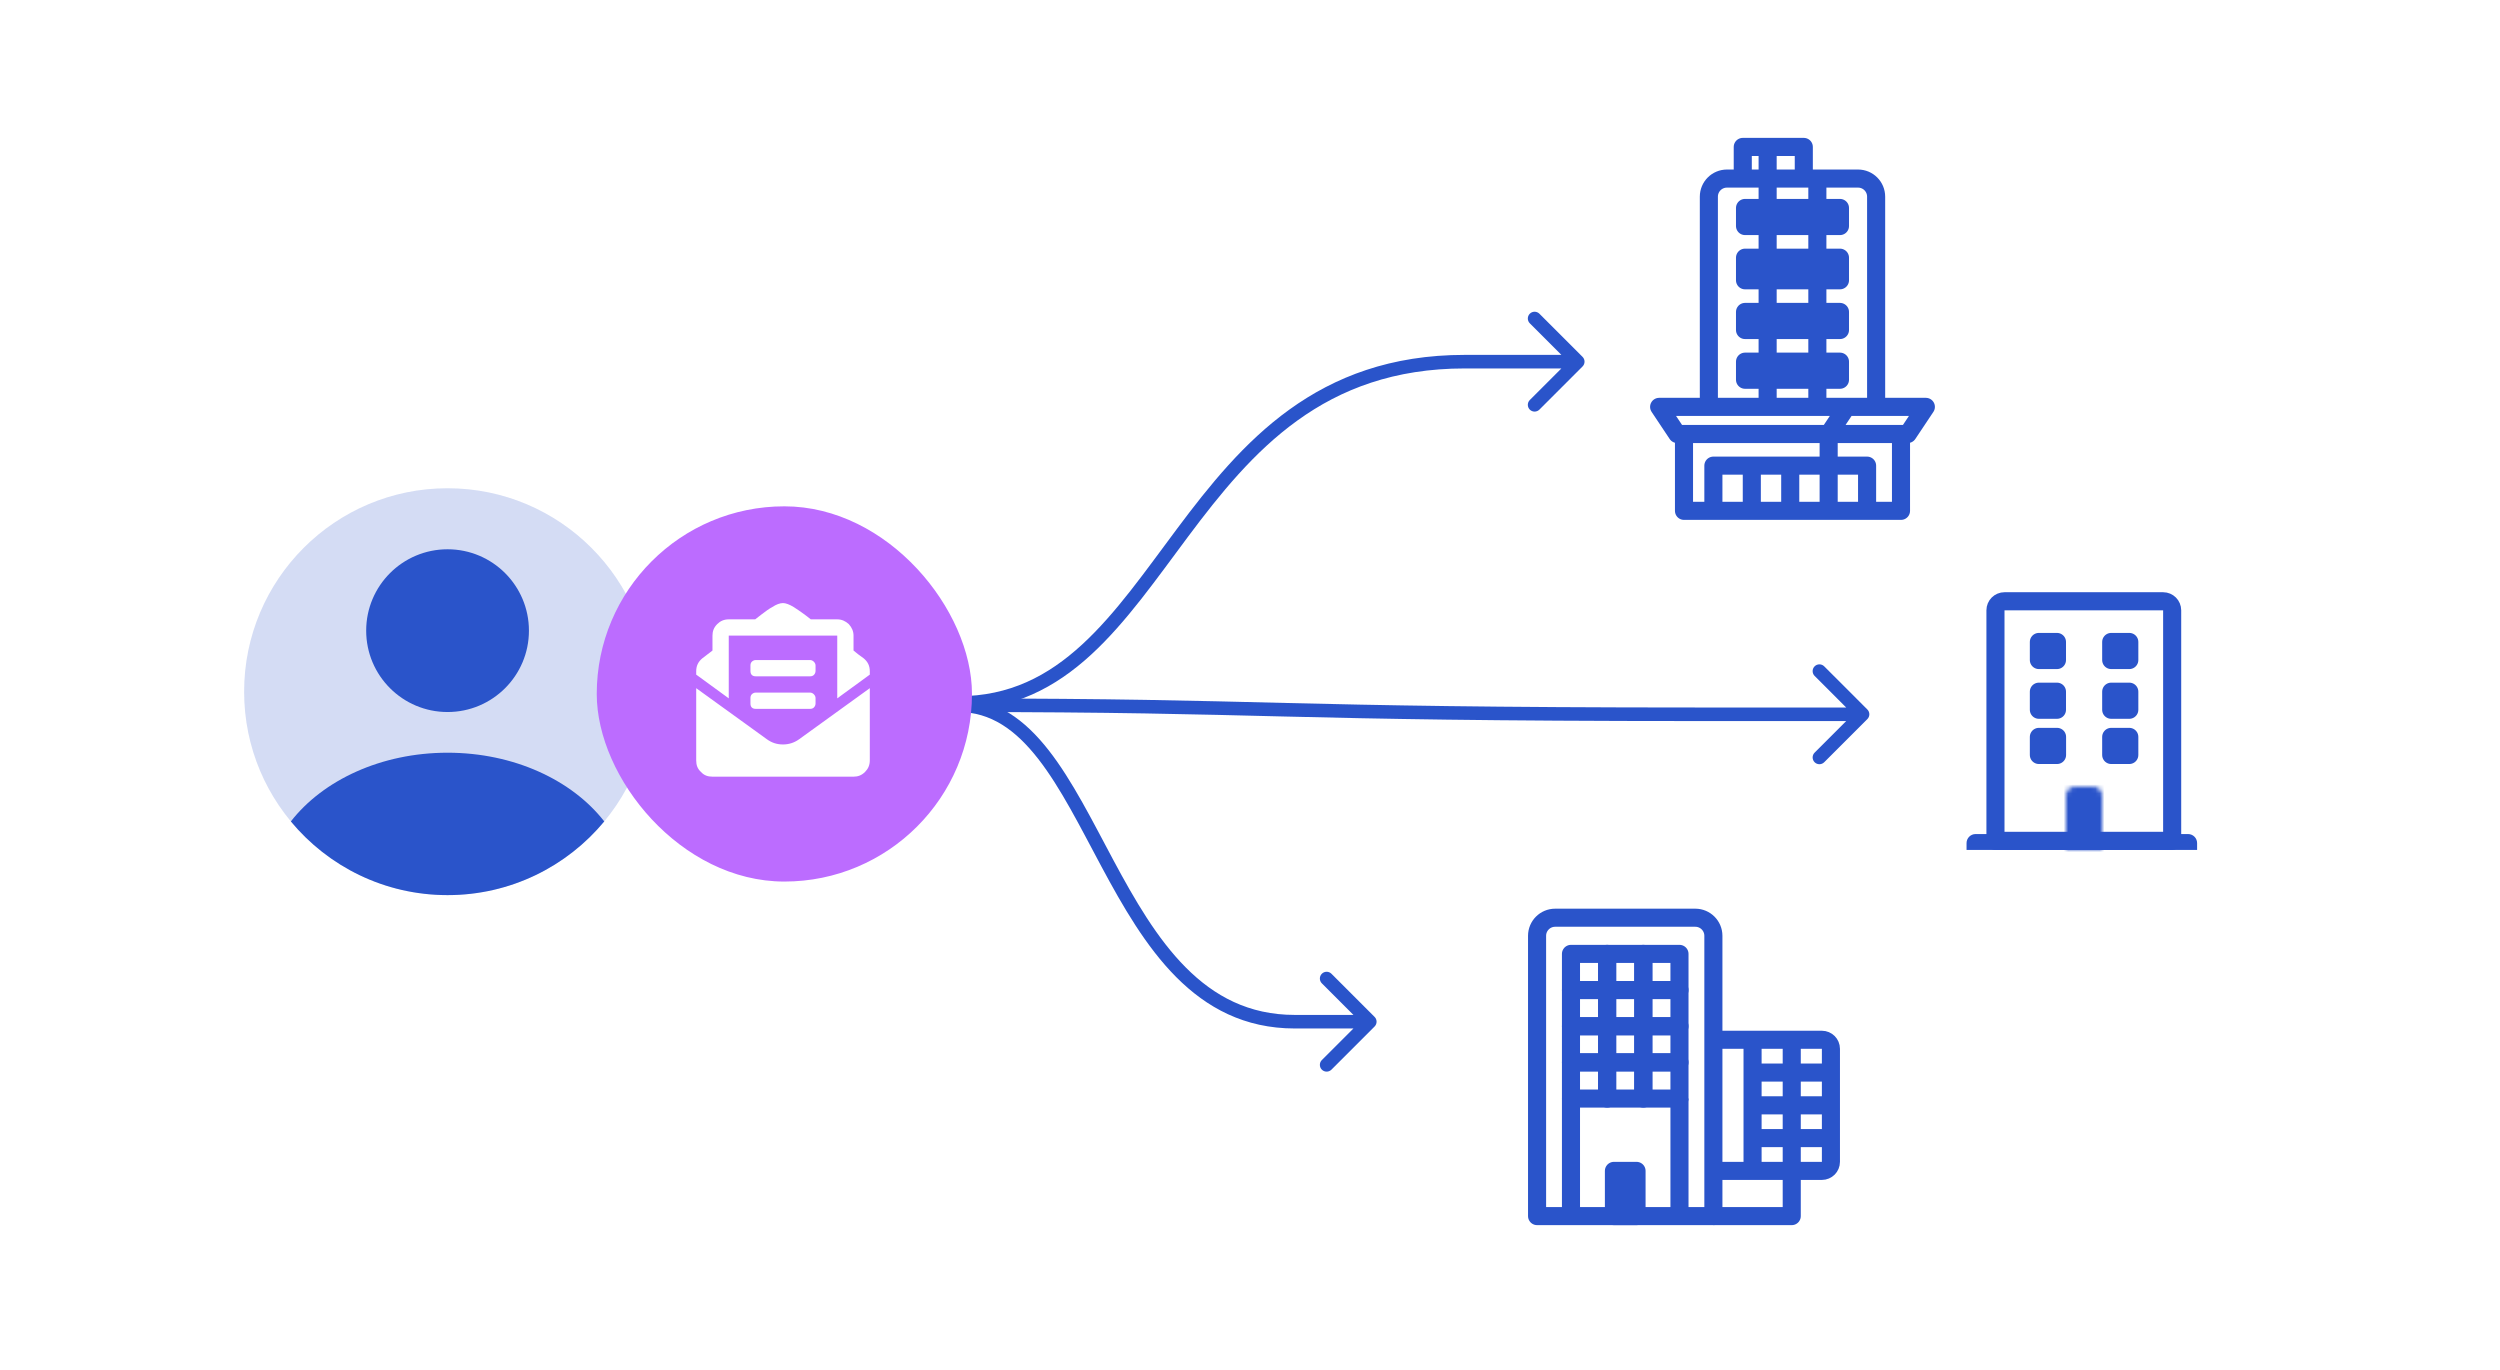 <svg width="553" height="303" viewBox="0 0 553 303" fill="none" xmlns="http://www.w3.org/2000/svg">
<rect width="553" height="303" fill="white"/>
<circle cx="99" cy="153" r="45" fill="#2A54CA" fill-opacity="0.2"/>
<circle cx="99" cy="139.5" r="18" fill="#2A54CA"/>
<path d="M64.338 181.699C71.436 172.588 84.304 166.5 99 166.5C113.697 166.5 126.565 172.588 133.663 181.699C125.408 191.657 112.945 198 99 198C85.055 198 72.592 191.657 64.338 181.699Z" fill="#2A54CA"/>
<path d="M350.061 78.939C350.646 79.525 350.646 80.475 350.061 81.061L340.515 90.607C339.929 91.192 338.979 91.192 338.393 90.607C337.808 90.021 337.808 89.071 338.393 88.485L346.879 80L338.393 71.515C337.808 70.929 337.808 69.979 338.393 69.393C338.979 68.808 339.929 68.808 340.515 69.393L350.061 78.939ZM324 80L324 78.5L324 80ZM212 154C223.293 154 231.827 149.493 239.333 142.598C246.906 135.642 253.324 126.366 260.441 116.852C274.596 97.929 291.228 78.5 324 78.5L324 81.5C292.772 81.5 276.927 99.821 262.844 118.648C255.842 128.009 249.2 137.608 241.363 144.808C233.457 152.069 224.23 157 212 157V154ZM324 78.5C330 78.5 336.857 78.5 349 78.5V81.5C336.857 81.5 330 81.5 324 81.5L324 78.5Z" fill="#2A54CA"/>
<path d="M304.061 227.061C304.646 226.475 304.646 225.525 304.061 224.939L294.515 215.393C293.929 214.808 292.979 214.808 292.393 215.393C291.808 215.979 291.808 216.929 292.393 217.515L300.879 226L292.393 234.485C291.808 235.071 291.808 236.021 292.393 236.607C292.979 237.192 293.929 237.192 294.515 236.607L304.061 227.061ZM212 157.5C219.15 157.5 224.662 161.468 229.647 167.86C234.663 174.292 238.919 182.878 243.652 191.709C248.339 200.454 253.469 209.385 260.167 216.12C266.913 222.904 275.288 227.5 286.394 227.5L286.394 224.5C276.245 224.5 268.599 220.346 262.294 214.005C255.94 207.615 250.988 199.046 246.296 190.291C241.651 181.622 237.232 172.708 232.012 166.015C226.761 159.282 220.474 154.5 212 154.5V157.5ZM286.394 227.5C290.38 227.5 294.935 227.5 303 227.5V224.5C294.935 224.5 290.38 224.5 286.394 224.5L286.394 227.5Z" fill="#2A54CA"/>
<path d="M413.061 159.061C413.646 158.475 413.646 157.525 413.061 156.939L403.515 147.393C402.929 146.808 401.979 146.808 401.393 147.393C400.808 147.979 400.808 148.929 401.393 149.515L409.879 158L401.393 166.485C400.808 167.071 400.808 168.021 401.393 168.607C401.979 169.192 402.929 169.192 403.515 168.607L413.061 159.061ZM212 157.5C246.321 157.5 263.824 158 284.434 158.5C305.056 159 328.774 159.5 375.504 159.5L375.504 156.5C328.802 156.5 305.109 156 284.507 155.5C263.894 155 246.36 154.5 212 154.5V157.5ZM375.504 159.5C384.263 159.5 394.273 159.5 412 159.5V156.5C394.273 156.5 384.263 156.5 375.504 156.5L375.504 159.5Z" fill="#2A54CA"/>
<rect x="132" y="112" width="83" height="83" rx="41.5" fill="#BC6CFF"/>
<path d="M167.2 149.6C166.825 149.6 166.525 149.525 166.3 149.3C166.075 149.075 166 148.775 166 148.4V147.2C166 146.9 166.075 146.6 166.3 146.375C166.525 146.15 166.825 146 167.2 146H179.2C179.5 146 179.8 146.15 180.025 146.375C180.25 146.6 180.4 146.9 180.4 147.2V148.4C180.4 148.775 180.25 149.075 180.025 149.3C179.8 149.525 179.5 149.6 179.2 149.6H167.2ZM166 155.6V154.4C166 154.1 166.075 153.8 166.3 153.575C166.525 153.35 166.825 153.2 167.2 153.2H179.2C179.5 153.2 179.8 153.35 180.025 153.575C180.25 153.8 180.4 154.1 180.4 154.4V155.6C180.4 155.975 180.25 156.275 180.025 156.5C179.8 156.725 179.5 156.8 179.2 156.8H167.2C166.825 156.8 166.525 156.725 166.3 156.5C166.075 156.275 166 155.975 166 155.6ZM173.2 164.675C174.475 164.675 175.675 164.3 176.725 163.55L192.4 152.225V168.2C192.4 169.25 192.025 170.075 191.35 170.75C190.6 171.5 189.775 171.8 188.8 171.8H157.6C156.55 171.8 155.725 171.5 155.05 170.75C154.3 170.075 154 169.25 154 168.2V152.225L169.675 163.55C170.725 164.3 171.85 164.675 173.2 164.675ZM191.05 145.625C191.95 146.375 192.4 147.275 192.4 148.475V149.225L185.2 154.475V140.6H161.2V154.475L154 149.225V148.475C154 147.275 154.45 146.375 155.35 145.625L157.6 143.9V140.6C157.6 139.625 157.9 138.8 158.65 138.05C159.325 137.375 160.15 137 161.2 137H167.05L168.4 135.95C169.375 135.2 170.2 134.6 170.8 134.3C171.7 133.7 172.525 133.4 173.2 133.4C173.8 133.4 174.625 133.7 175.6 134.3C176.2 134.675 176.95 135.2 178 135.95L179.35 137H185.2C186.175 137 187 137.375 187.75 138.05C188.425 138.8 188.8 139.625 188.8 140.6V143.9C189.475 144.5 190.225 145.025 191.05 145.625Z" fill="white"/>
<path d="M379 269H340V207C340 204.791 341.791 203 344 203H375C377.209 203 379 204.791 379 207V269Z" stroke="#2A54CA" stroke-width="4" stroke-linejoin="round"/>
<rect x="347.5" y="211" width="8" height="8" stroke="#2A54CA" stroke-width="4" stroke-linejoin="round"/>
<rect x="347.5" y="219" width="8" height="8" stroke="#2A54CA" stroke-width="4" stroke-linejoin="round"/>
<rect x="347.5" y="227" width="8" height="8" stroke="#2A54CA" stroke-width="4" stroke-linejoin="round"/>
<rect x="347.5" y="235" width="8" height="8" stroke="#2A54CA" stroke-width="4" stroke-linejoin="round"/>
<rect x="355.5" y="211" width="8" height="8" stroke="#2A54CA" stroke-width="4" stroke-linejoin="round"/>
<rect x="355.5" y="219" width="8" height="8" stroke="#2A54CA" stroke-width="4" stroke-linejoin="round"/>
<rect x="355.5" y="227" width="8" height="8" stroke="#2A54CA" stroke-width="4" stroke-linejoin="round"/>
<rect x="355.5" y="235" width="8" height="8" stroke="#2A54CA" stroke-width="4" stroke-linejoin="round"/>
<rect x="363.5" y="211" width="8" height="8" stroke="#2A54CA" stroke-width="4" stroke-linejoin="round"/>
<rect x="363.5" y="219" width="8" height="8" stroke="#2A54CA" stroke-width="4" stroke-linejoin="round"/>
<rect x="363.5" y="227" width="8" height="8" stroke="#2A54CA" stroke-width="4" stroke-linejoin="round"/>
<rect x="363.5" y="235" width="8" height="8" stroke="#2A54CA" stroke-width="4" stroke-linejoin="round"/>
<path d="M371.5 243V269M347.5 243V269" stroke="#2A54CA" stroke-width="4" stroke-linejoin="round"/>
<rect x="357" y="259" width="5" height="10" fill="#2A54CA" stroke="#2A54CA" stroke-width="4" stroke-linejoin="round"/>
<path d="M379 269H396.333V230M396.333 230H403C404.105 230 405 230.895 405 232V237.25M396.333 230H387.667M379 230H387.667M379 259H387.667M387.667 230V237.25M387.667 259H403C404.105 259 405 258.105 405 257V251.75M387.667 259V251.75M405 244.5H387.667M405 244.5V237.25M405 244.5V251.75M387.667 244.5V237.25M387.667 244.5V251.75M387.667 237.25H405M405 251.75H387.667" stroke="#2A54CA" stroke-width="4" stroke-linejoin="round"/>
<path d="M420.5 96V113H413M420.5 96H404.5M420.5 96H422L426 90H415M372.5 96V113H379M372.5 96H404.5M372.5 96H371L367 90H378M379 113V103H387.5M379 113H387.5M413 113V103H404.5M413 113H404.5M396 113V103M396 113H387.5M396 113H404.5M396 103H387.5M396 103H404.5M387.5 113V103M404.5 113V103M404.5 103V96M404.5 96L408.5 90M408.5 90H415M408.5 90H402M378 90V43.5C378 41.291 379.791 39.5 382 39.5H385.5M378 90H391M415 90V43.5C415 41.291 413.209 39.5 411 39.5H402M399 39.5V32.5H391M399 39.5H402M399 39.5H385.5M391 32.5H385.5V39.5M391 32.5V90M391 90H402M402 90V39.5" stroke="#2A54CA" stroke-width="4" stroke-linejoin="round"/>
<rect x="386" y="80" width="21" height="4" fill="#2A54CA" stroke="#2A54CA" stroke-width="4" stroke-linejoin="round"/>
<rect x="386" y="69" width="21" height="4" fill="#2A54CA" stroke="#2A54CA" stroke-width="4" stroke-linejoin="round"/>
<rect x="386" y="57" width="21" height="5" fill="#2A54CA" stroke="#2A54CA" stroke-width="4" stroke-linejoin="round"/>
<rect x="386" y="46" width="21" height="4" fill="#2A54CA" stroke="#2A54CA" stroke-width="4" stroke-linejoin="round"/>
<path fill-rule="evenodd" clip-rule="evenodd" d="M435 186.492C435 185.388 435.895 184.492 437 184.492H484C485.105 184.492 486 185.388 486 186.492V188H435V186.492Z" fill="#2A54CA"/>
<path d="M443.396 133H478.483C479.587 133 480.483 133.895 480.483 135V186H441.396V135C441.396 133.895 442.292 133 443.396 133Z" stroke="#2A54CA" stroke-width="4" stroke-linejoin="round"/>
<rect x="451" y="142" width="4" height="4" fill="#2A54CA" stroke="#2A54CA" stroke-width="4" stroke-linejoin="round"/>
<rect x="467" y="142" width="4" height="4" fill="#2A54CA" stroke="#2A54CA" stroke-width="4" stroke-linejoin="round"/>
<rect x="451" y="163" width="4.019" height="4" fill="#2A54CA" stroke="#2A54CA" stroke-width="4" stroke-linejoin="round"/>
<rect x="467" y="153" width="4" height="4" fill="#2A54CA" stroke="#2A54CA" stroke-width="4" stroke-linejoin="round"/>
<rect x="451" y="153" width="4" height="4" fill="#2A54CA" stroke="#2A54CA" stroke-width="4" stroke-linejoin="round"/>
<rect x="467" y="163" width="4" height="4" fill="#2A54CA" stroke="#2A54CA" stroke-width="4" stroke-linejoin="round"/>
<mask id="path-38-inside-1_1165_1090" fill="white">
<path d="M457 175.969C457 174.864 457.895 173.969 459 173.969H463C464.105 173.969 465 174.864 465 175.969V187.969H457V175.969Z"/>
</mask>
<path d="M457 175.969C457 174.864 457.895 173.969 459 173.969H463C464.105 173.969 465 174.864 465 175.969V187.969H457V175.969Z" fill="#2A54CA" stroke="#2A54CA" stroke-width="8" mask="url(#path-38-inside-1_1165_1090)"/>
</svg>
